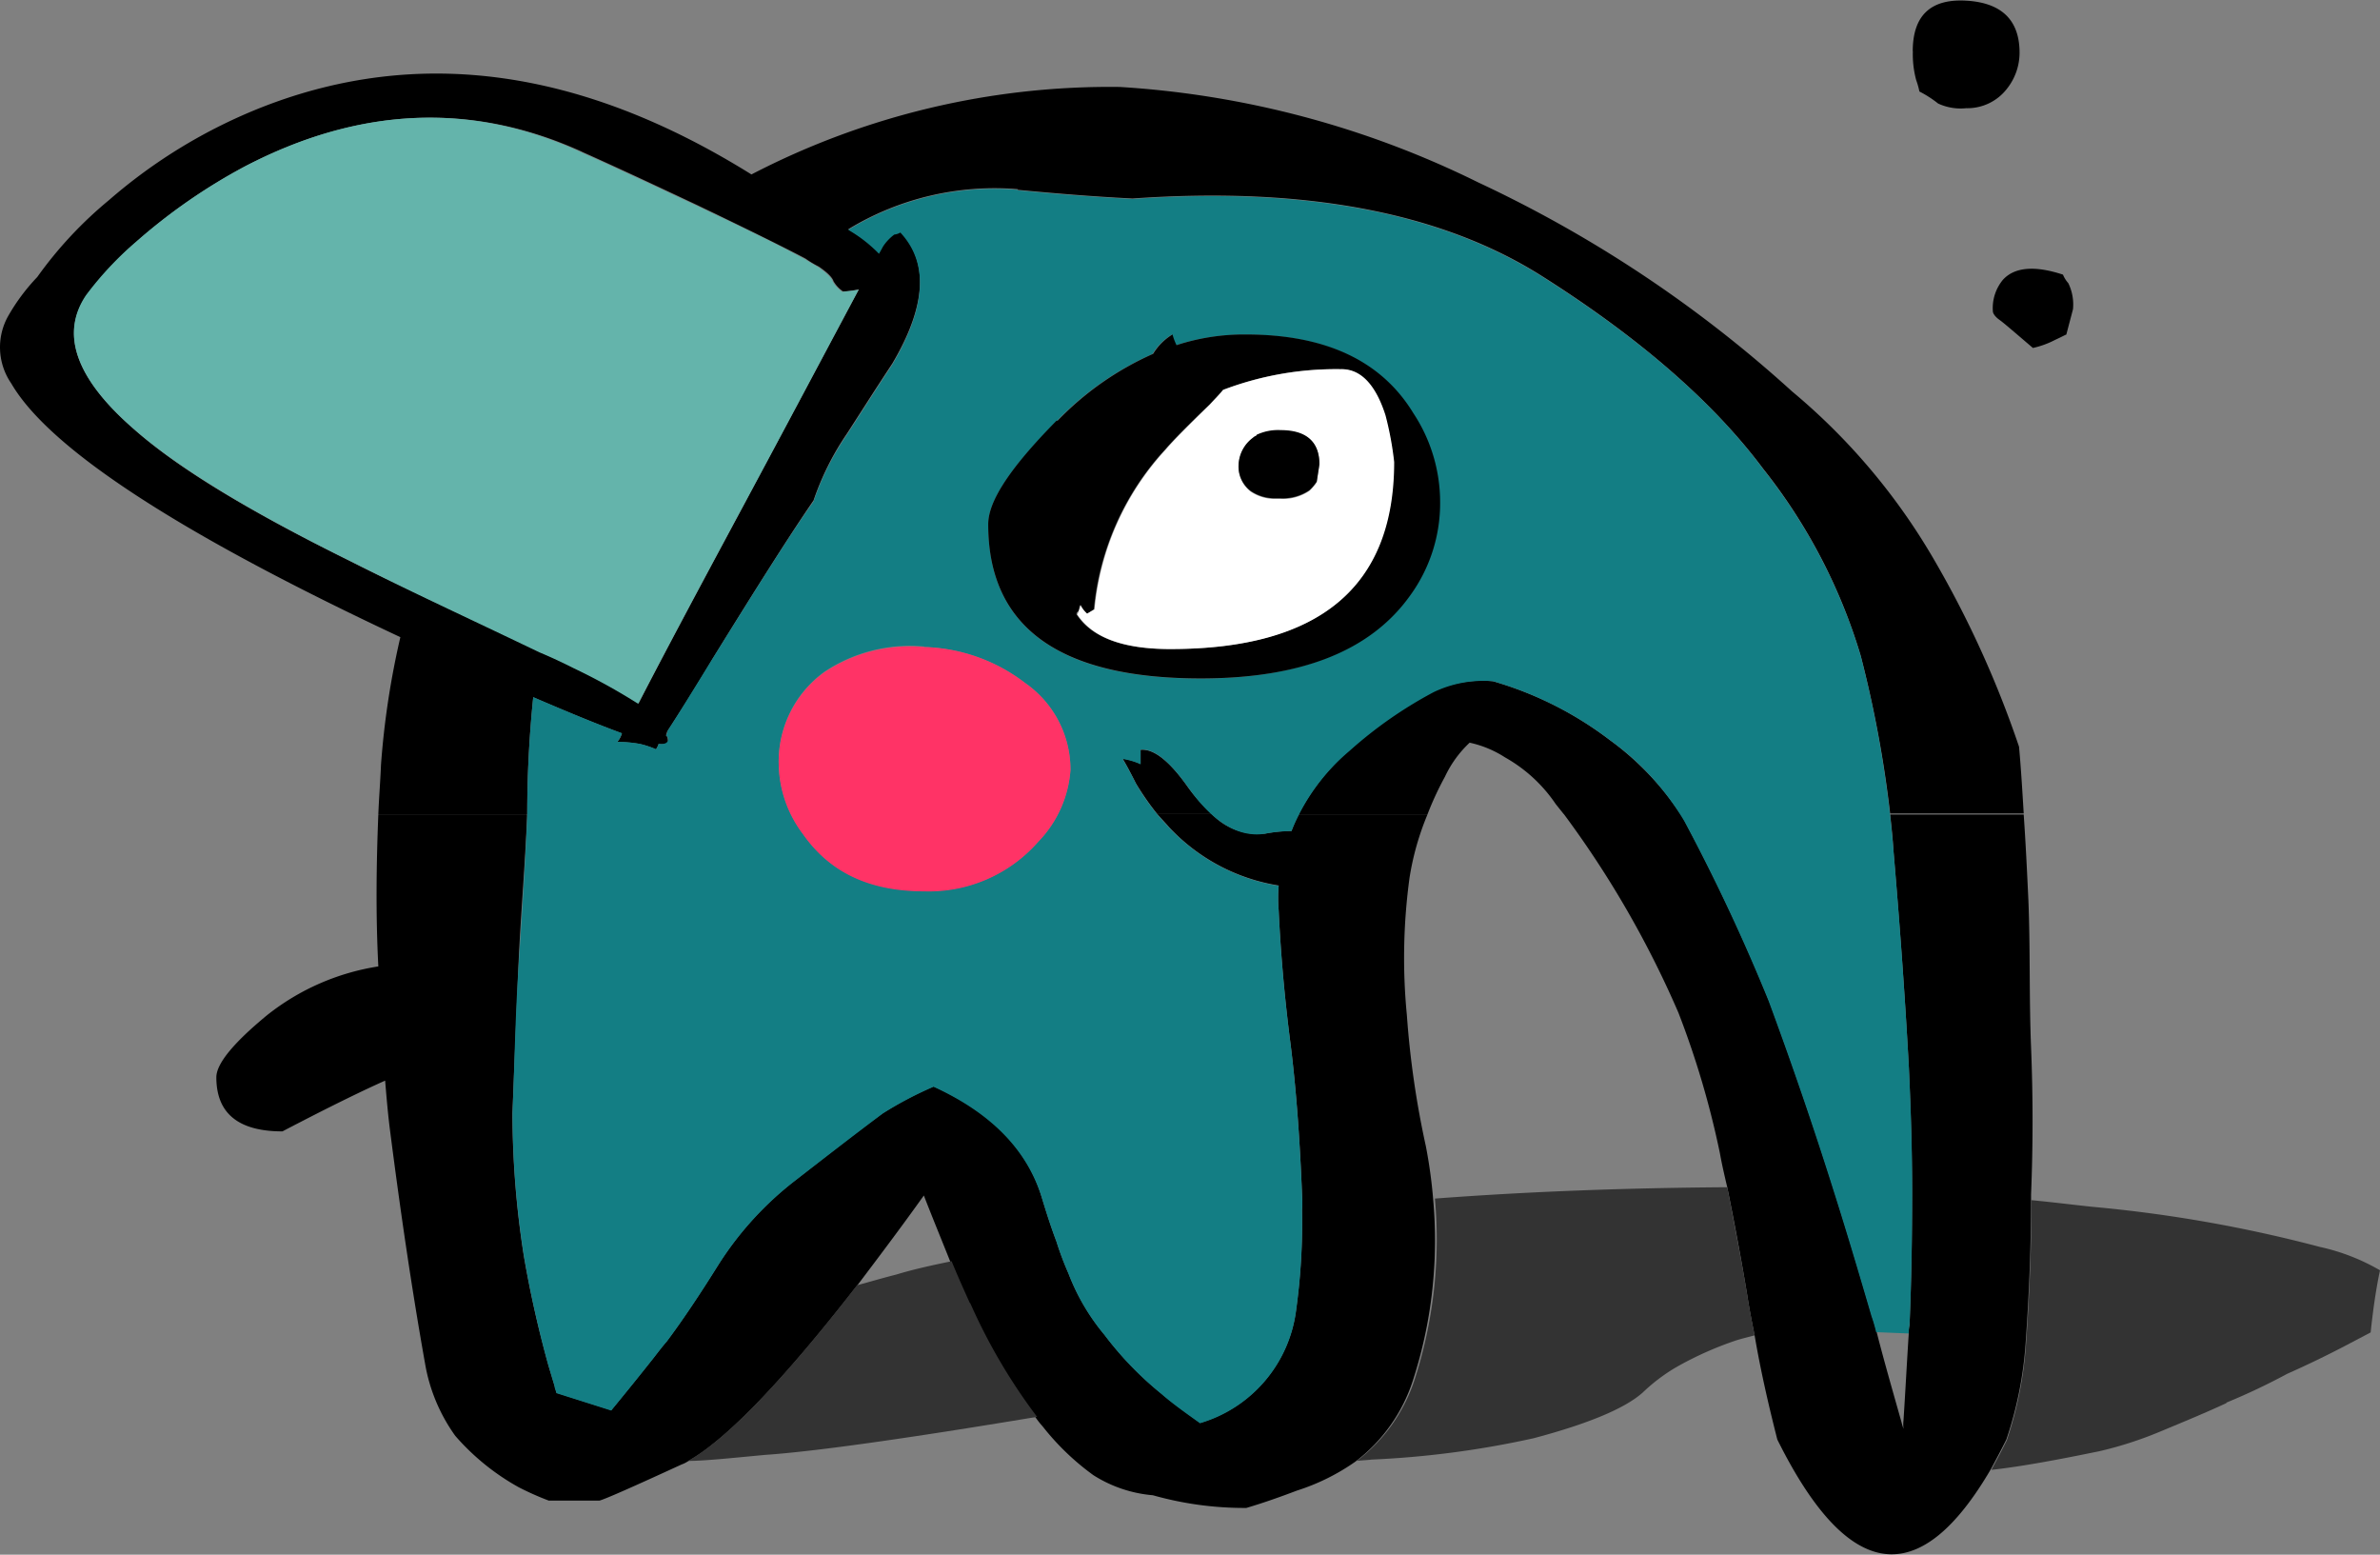 <svg id="Layer_1" data-name="Layer 1" xmlns="http://www.w3.org/2000/svg" viewBox="0 0 178.22 116.39"><rect x="0" y="0" width="178.22" height="116.39" fill="#808080" stroke="none"/><defs><style>.cls-1{fill:#333;}.cls-2{fill:#64b4ab;}.cls-3{fill:#137e84;}.cls-4{fill:#f36;}.cls-5{fill:#fff;}</style></defs><title>yeli-neu-blau</title><path class="cls-1" d="M166.73,105a48.42,48.42,0,0,0,4.54-2.15q2.25-1,4.35-2.1l1.9-1c.15-1.4.35-3,.7-4.65a15.52,15.52,0,0,0-4.5-1.75,102.79,102.79,0,0,0-17-3c-1.45-.15-3-.35-4.6-.5,0,3.54-.15,7.14-.4,10.69a28.65,28.65,0,0,1-1.45,7.3c-.4.8-.8,1.55-1.15,2.2,2.25-.25,4.95-.75,8.1-1.4a28.16,28.16,0,0,0,4.5-1.45c1.8-.75,3.5-1.45,5-2.15Z" transform="translate(0 0)"/><path d="M76.21,14.21c2.65.25,5.55.5,8.6.65q19.18-1.35,30.49,5.7c7.44,4.69,13,9.54,16.74,14.54a41.68,41.68,0,0,1,7.3,14,87,87,0,0,1,2.2,11.8h10c-.1-1.65-.2-3.35-.35-5a76.6,76.6,0,0,0-6.45-14.15A47.22,47.22,0,0,0,134.19,29.3,94.27,94.27,0,0,0,110.7,13.66,70.2,70.2,0,0,0,83.86,6.51a58.23,58.23,0,0,0-27.59,6.55C43.52,5.11,31.33,3.46,19.68,8A39.57,39.57,0,0,0,8.14,15a30.16,30.16,0,0,0-5.35,5.74A14.8,14.8,0,0,0,.59,23.7a4.77,4.77,0,0,0,.25,5q4.28,7.35,29.14,19a62.07,62.07,0,0,0-1.45,9.55c-.05,1.25-.15,2.45-.2,3.7H39.48a84.74,84.74,0,0,1,.45-8.75c2.79,1.2,5,2.1,6.64,2.7a1.65,1.65,0,0,1-.35.65,9.35,9.35,0,0,1,1.7.15,6.75,6.75,0,0,1,1.2.4,1.5,1.5,0,0,0,.2-.4c.5.05.75,0,.7-.25s0-.25-.15-.4c.05-.1.05-.2.1-.3.85-1.3,2-3.1,3.4-5.45,3.3-5.35,5.8-9.29,7.55-11.84a20.63,20.63,0,0,1,2.5-5c.75-1.15,1.85-2.9,3.4-5.25q3.81-6.45.6-9.9a1.16,1.16,0,0,1-.45.15,3.74,3.74,0,0,0-.85.9c-.05.1-.15.3-.3.55a10.85,10.85,0,0,0-2.3-1.75,21.09,21.09,0,0,1,12.69-3ZM43.57,11.36c3.35,1.5,6.2,2.85,8.65,4q5.63,2.7,8.1,4c.35.25.7.45,1,.6.65.45,1,.8,1.1,1.1a2.4,2.4,0,0,0,.7.75c.5,0,.9-.1,1.2-.15-1.9,3.55-5.25,9.85-10.1,18.9-2.6,4.85-4.75,8.89-6.4,12.09A45.69,45.69,0,0,0,43,50c-.9-.45-1.75-.85-2.59-1.2-3.65-1.75-6.85-3.24-9.55-4.54C29,43.4,27.38,42.6,26,41.9,18.53,38.2,13.24,35,10,32.1c-4.3-3.75-5.5-7.1-3.55-9.94a24.84,24.84,0,0,1,3.75-4.05,42.7,42.7,0,0,1,8.14-5.65c8.55-4.45,17-4.85,25.24-1.1Z" transform="translate(0 0)"/><path d="M85.41,56.09v1.1a5,5,0,0,0-1.35-.4c.1.15.45.75,1,1.85a20.66,20.66,0,0,0,1.6,2.3h4.1a12.52,12.52,0,0,1-1.8-2c-1.4-2-2.6-2.9-3.55-2.8Z" transform="translate(0 0)"/><path d="M90.76,60.94h-4.1c.3.35.6.65.9,1a14.31,14.31,0,0,0,8.19,4.35,11.28,11.28,0,0,0,0,1.85c.15,3.24.45,6.64.9,10.09.45,3.65.7,7.4.85,11.2a9.24,9.24,0,0,1,0,1.15,47.79,47.79,0,0,1-.45,7.49,10.13,10.13,0,0,1-7.19,8.45c-1-.75-2-1.45-2.9-2.2a25.1,25.1,0,0,1-4.25-4.4,16.08,16.08,0,0,1-2.7-4.6,22.4,22.4,0,0,1-.9-2.39c-.4-1.05-.75-2.15-1.1-3.3-1.05-3.55-3.75-6.35-8.1-8.3a27.41,27.41,0,0,0-3.8,2c-2,1.45-4.14,3.15-6.59,5.05a24.62,24.62,0,0,0-5.7,6.25c-1.4,2.24-2.7,4.19-3.9,5.79-.35.4-.65.8-1,1.25q-1.43,1.8-3.15,3.9l-4.1-1.3c-.05-.2-.1-.4-.15-.55l-.45-1.5A81.88,81.88,0,0,1,39.22,94a69.5,69.5,0,0,1-.85-10.65c.15-3.7.3-7.4.45-11s.5-7.54.65-11.24v-.15H28.33c-.15,3.75-.2,7.55,0,11.39A17.77,17.77,0,0,0,20,76c-2.55,2.1-3.8,3.65-3.8,4.65q0,4.05,4.95,4.05c3.44-1.8,6-3.05,7.69-3.8.1,1.2.2,2.4.35,3.6.75,5.85,1.6,11.75,2.65,17.64a13,13,0,0,0,2.25,5.35,17.59,17.59,0,0,0,4.75,3.85,21.6,21.6,0,0,0,2.25,1h3.8q.6-.15,6.14-2.7a2.34,2.34,0,0,0,.5-.25c2.85-1.6,7.1-6,12.65-13.14,1.55-2.05,3.25-4.3,5-6.75.64,1.65,1.34,3.35,2,5,.45,1,.91,2,1.35,3.1a43.05,43.05,0,0,0,5,8.49,6.72,6.72,0,0,0,.55.7,18.89,18.89,0,0,0,3.8,3.65,9.82,9.82,0,0,0,4.45,1.5,25.16,25.16,0,0,0,7,.95c1.35-.4,2.6-.85,3.79-1.3a16.06,16.06,0,0,0,4.35-2.15,12.44,12.44,0,0,0,4.35-6.15,34,34,0,0,0,1.5-13.49,36.6,36.6,0,0,0-.55-4A68,68,0,0,1,105.35,76a44.3,44.3,0,0,1,.2-10.29,20.47,20.47,0,0,1,1.35-4.75H97.26a9.44,9.44,0,0,0-.55,1.25,10.75,10.75,0,0,0-2,.2,4.8,4.8,0,0,1-3.95-1.45Z" transform="translate(0 0)"/><path d="M111.8,51a8.66,8.66,0,0,0-4.45.75,31.73,31.73,0,0,0-6.3,4.4,16.27,16.27,0,0,0-3.8,4.8h9.65a23.37,23.37,0,0,1,1.3-2.8,8.33,8.33,0,0,1,1.85-2.55,8,8,0,0,1,2.65,1.1,11.22,11.22,0,0,1,3.8,3.5l.6.75h8.74a21.41,21.41,0,0,0-5.3-5.55A26.55,26.55,0,0,0,111.8,51Z" transform="translate(0 0)"/><path d="M125.84,60.94H117.1a74.28,74.28,0,0,1,8.59,14.89,66.29,66.29,0,0,1,3.1,10.5c.15.85.35,1.7.55,2.55q.82,4,1.5,8.09c.15,1,.35,2,.55,3,.45,2.65,1.05,5.25,1.7,7.8q7.95,16,16,2.2c.35-.65.75-1.4,1.15-2.2a28.65,28.65,0,0,0,1.45-7.3c.25-3.55.4-7.14.4-10.69v-.35c.15-3.65.15-7.35,0-11.05s-.05-7.35-.2-11c-.1-2.15-.2-4.25-.35-6.4h-10c.1.9.2,1.8.25,2.75.45,5.25.85,10.64,1.15,16.19.14,3.1.24,6.2.24,9.3,0,3.3-.05,6.64-.19,10a2.21,2.21,0,0,0-.06.65c-.14,2.15-.25,4.3-.39,6.45a2.64,2.64,0,0,0,0,.65,4.74,4.74,0,0,1-.15-.5c-.65-2.3-1.3-4.55-1.85-6.7a10.86,10.86,0,0,0-.35-1.2c-.95-3.25-1.9-6.44-2.9-9.59-1.5-4.75-3.1-9.4-4.8-14a142.31,142.31,0,0,0-6.3-13.44,5.45,5.45,0,0,0-.3-.55Z" transform="translate(0 0)"/><path class="cls-2" d="M64.27,21.7q-.45.07-1.2.15a2.4,2.4,0,0,1-.7-.75c-.1-.3-.45-.65-1.1-1.1-.25-.15-.6-.35-1-.6q-2.48-1.35-8.1-4c-2.45-1.15-5.3-2.5-8.65-4C35.33,7.61,26.88,8,18.33,12.46a42.79,42.79,0,0,0-8.14,5.64,24.84,24.84,0,0,0-3.75,4C4.49,25,5.69,28.35,10,32.1c3.25,2.85,8.54,6.1,16,9.79,1.4.7,3,1.5,4.85,2.4,2.7,1.3,5.9,2.8,9.55,4.55.84.35,1.7.75,2.59,1.2a45.69,45.69,0,0,1,4.8,2.65c1.65-3.2,3.8-7.25,6.4-12.09,4.85-9,8.2-15.35,10.1-18.9Z" transform="translate(0 0)"/><path class="cls-3" d="M76.21,14.21a21,21,0,0,0-12.69,3A10.54,10.54,0,0,1,65.82,19c.15-.25.25-.45.3-.54a3.56,3.56,0,0,1,.85-.9,1.09,1.09,0,0,0,.45-.15q3.21,3.45-.6,9.89c-1.55,2.35-2.65,4.1-3.4,5.25a20.63,20.63,0,0,0-2.5,5C59.17,40,56.67,44,53.37,49.29c-1.45,2.35-2.55,4.15-3.4,5.45,0,.1,0,.2-.1.3.15.15.2.25.15.4s-.2.3-.7.25a1.5,1.5,0,0,1-.2.4,6.75,6.75,0,0,0-1.2-.4,9.35,9.35,0,0,0-1.7-.15,1.65,1.65,0,0,0,.35-.65c-1.65-.6-3.85-1.5-6.64-2.7a87.67,87.67,0,0,0-.45,8.9c-.15,3.7-.4,7.44-.65,11.24s-.3,7.35-.45,11A69.27,69.27,0,0,0,39.23,94a84.19,84.19,0,0,0,1.84,8.25l.45,1.5c0,.15.1.35.15.55l4.1,1.3q1.73-2.1,3.15-3.9c.35-.45.65-.85,1-1.25,1.2-1.6,2.5-3.55,3.9-5.79a24.62,24.62,0,0,1,5.7-6.25c2.45-1.9,4.65-3.6,6.59-5.05a27.41,27.41,0,0,1,3.8-2c4.35,2,7,4.75,8.1,8.3.35,1.15.7,2.25,1.1,3.3a23.25,23.25,0,0,0,.9,2.39,16.08,16.08,0,0,0,2.7,4.6,25.1,25.1,0,0,0,4.25,4.4c.85.75,1.85,1.45,2.9,2.2a10.15,10.15,0,0,0,7.2-8.45,47.76,47.76,0,0,0,.44-7.49,9.24,9.24,0,0,0,0-1.15c-.15-3.8-.4-7.55-.85-11.2-.45-3.45-.75-6.85-.9-10.09a11.28,11.28,0,0,1,0-1.85,14.34,14.34,0,0,1-8.19-4.35,16.83,16.83,0,0,1-2.5-3.3c-.55-1.1-.9-1.7-1-1.85a5,5,0,0,1,1.35.4v-1.1c1-.1,2.15.85,3.55,2.8,1.85,2.65,3.8,3.8,5.75,3.5a10.75,10.75,0,0,1,2-.2,15.25,15.25,0,0,1,4.34-6,31.73,31.73,0,0,1,6.3-4.4A8.66,8.66,0,0,1,111.8,51a26.69,26.69,0,0,1,8.75,4.4,20.18,20.18,0,0,1,5.59,6.1,142.31,142.31,0,0,1,6.3,13.44c1.7,4.6,3.3,9.25,4.8,14,1,3.14,1.95,6.34,2.9,9.59a10.86,10.86,0,0,1,.35,1.2l2.45.1a2.64,2.64,0,0,1,.05-.65c.15-3.35.2-6.7.2-10,0-3.1-.1-6.2-.25-9.3-.3-5.55-.7-10.95-1.15-16.19a86.44,86.44,0,0,0-2.45-14.55,41.68,41.68,0,0,0-7.3-14q-5.55-7.5-16.74-14.54c-7.55-4.7-17.69-6.6-30.49-5.7-3-.15-6-.4-8.6-.65Zm-7,34.23a13,13,0,0,1,7.5,2.65,7.9,7.9,0,0,1,3.45,6.55A8.6,8.6,0,0,1,77.76,63a10.86,10.86,0,0,1-8.55,3.69c-4.14,0-7.14-1.44-9.09-4.29a8.87,8.87,0,0,1-1.8-5,8.27,8.27,0,0,1,3.4-7.1,11.54,11.54,0,0,1,7.49-1.9ZM74,39.25c0-1.75,1.7-4.3,5.15-7.75a22.69,22.69,0,0,1,7.15-5,4.34,4.34,0,0,1,1.45-1.45,4.56,4.56,0,0,0,.3.8,16.39,16.39,0,0,1,5.2-.8c5.94,0,10.14,1.95,12.54,5.9a12.09,12.09,0,0,1,2,6.65,11.75,11.75,0,0,1-2.25,7c-3,4.15-8.25,6.2-15.69,6.2Q74,50.79,74,39.25Z" transform="translate(0 0)"/><path class="cls-4" d="M76.71,51.09a13,13,0,0,0-7.5-2.65,11.54,11.54,0,0,0-7.49,1.9,8.27,8.27,0,0,0-3.4,7.1,8.87,8.87,0,0,0,1.8,5c2,2.85,4.94,4.29,9.09,4.29A10.86,10.86,0,0,0,77.76,63a8.6,8.6,0,0,0,2.4-5.35,7.9,7.9,0,0,0-3.45-6.55Z" transform="translate(0 0)"/><path d="M79.11,31.5C75.66,35,74,37.5,74,39.25q0,11.53,15.9,11.54c7.44,0,12.69-2,15.69-6.2a11.75,11.75,0,0,0,2.25-7,12.09,12.09,0,0,0-2-6.65c-2.4-3.95-6.6-5.9-12.55-5.9a16.33,16.33,0,0,0-5.19.8,4.56,4.56,0,0,1-.3-.8,4.34,4.34,0,0,0-1.45,1.45,22.69,22.69,0,0,0-7.15,5Zm2.3,14.44.5-.3a20.41,20.41,0,0,1,5.35-12c.55-.65,1.65-1.75,3.3-3.35.45-.45.8-.8,1-1.1a23.7,23.7,0,0,1,8.79-1.55c1.45,0,2.6,1.1,3.35,3.45a24.17,24.17,0,0,1,.65,3.5c0,9.35-5.6,14-16.74,14-3.55,0-5.85-.85-7-2.6,0-.05,0-.15.1-.2s.1-.35.15-.5a2.24,2.24,0,0,0,.5.65Z" transform="translate(0 0)"/><path class="cls-5" d="M81.91,45.64l-.5.3a2.24,2.24,0,0,1-.5-.65c0,.15-.1.35-.15.5s-.05.15-.1.2c1.15,1.75,3.45,2.6,7,2.6,11.14,0,16.74-4.65,16.74-14a24.17,24.17,0,0,0-.65-3.5c-.75-2.35-1.9-3.5-3.35-3.45a23.75,23.75,0,0,0-8.8,1.55c-.25.3-.6.65-1,1.1-1.65,1.6-2.74,2.7-3.29,3.35a20.41,20.41,0,0,0-5.35,12ZM93.85,32.75a1.09,1.09,0,0,1,.25-.15,3.72,3.72,0,0,1,1.8-.35c1.95,0,2.9.85,2.9,2.55l-.2,1.3a3.44,3.44,0,0,1-.55.65,3.54,3.54,0,0,1-2.15.6h-.45a3.2,3.2,0,0,1-1.8-.55,2.32,2.32,0,0,1-.9-2,2.69,2.69,0,0,1,1.1-2Z" transform="translate(0 0)"/><path d="M94.1,32.6a1.09,1.09,0,0,0-.25.15,2.63,2.63,0,0,0-1.1,2,2.32,2.32,0,0,0,.9,2,3.2,3.2,0,0,0,1.8.55h.45a3.54,3.54,0,0,0,2.15-.6,3.44,3.44,0,0,0,.55-.65l.2-1.3c0-1.7-1-2.55-2.9-2.55a3.75,3.75,0,0,0-1.8.35Z" transform="translate(0 0)"/><path class="cls-1" d="M72.61,97.52c-.45-1-.9-2-1.35-3.1-1.45.3-2.85.6-4.15,1-1,.25-2,.55-2.94.8-5.55,7.15-9.8,11.55-12.65,13.15,1.2,0,3.1-.2,5.75-.45q5.48-.37,20.39-2.85a42.84,42.84,0,0,1-5-8.5Z" transform="translate(0 0)"/><path class="cls-1" d="M107.45,89.73a34.06,34.06,0,0,1-1.5,13.49,12.44,12.44,0,0,1-4.35,6.15c.35-.05.75-.05,1.1-.1a69.94,69.94,0,0,0,12.15-1.6c4.15-1.1,6.84-2.25,8.14-3.4a13.55,13.55,0,0,1,2.5-1.9,25.58,25.58,0,0,1,4.45-2c.45-.15.9-.25,1.45-.4-.2-1-.4-2-.55-3-.45-2.75-1-5.44-1.5-8.09-7.3.05-14.59.3-21.89.85Z" transform="translate(0 0)"/><path d="M143.24,3.81A7.39,7.39,0,0,0,143.49,6a5.91,5.91,0,0,1,.24.85,8.33,8.33,0,0,1,1.4.9,4,4,0,0,0,2.1.35,3.74,3.74,0,0,0,3.05-1.45,4.34,4.34,0,0,0,.95-2.7c0-2.45-1.35-3.75-4-3.9s-4,1.1-4,3.8Z" transform="translate(0 0)"/><path d="M152.23,26.05a6.68,6.68,0,0,0,1.65-.6c.55-.25.8-.4.85-.4l.5-1.9a3.63,3.63,0,0,0-.35-1.95,2.26,2.26,0,0,1-.4-.64c-2.15-.71-3.65-.55-4.5.39a3.32,3.32,0,0,0-.75,2.35c0,.15.15.4.5.65s1.15.95,2.5,2.1Z" transform="translate(0 0)"/></svg>